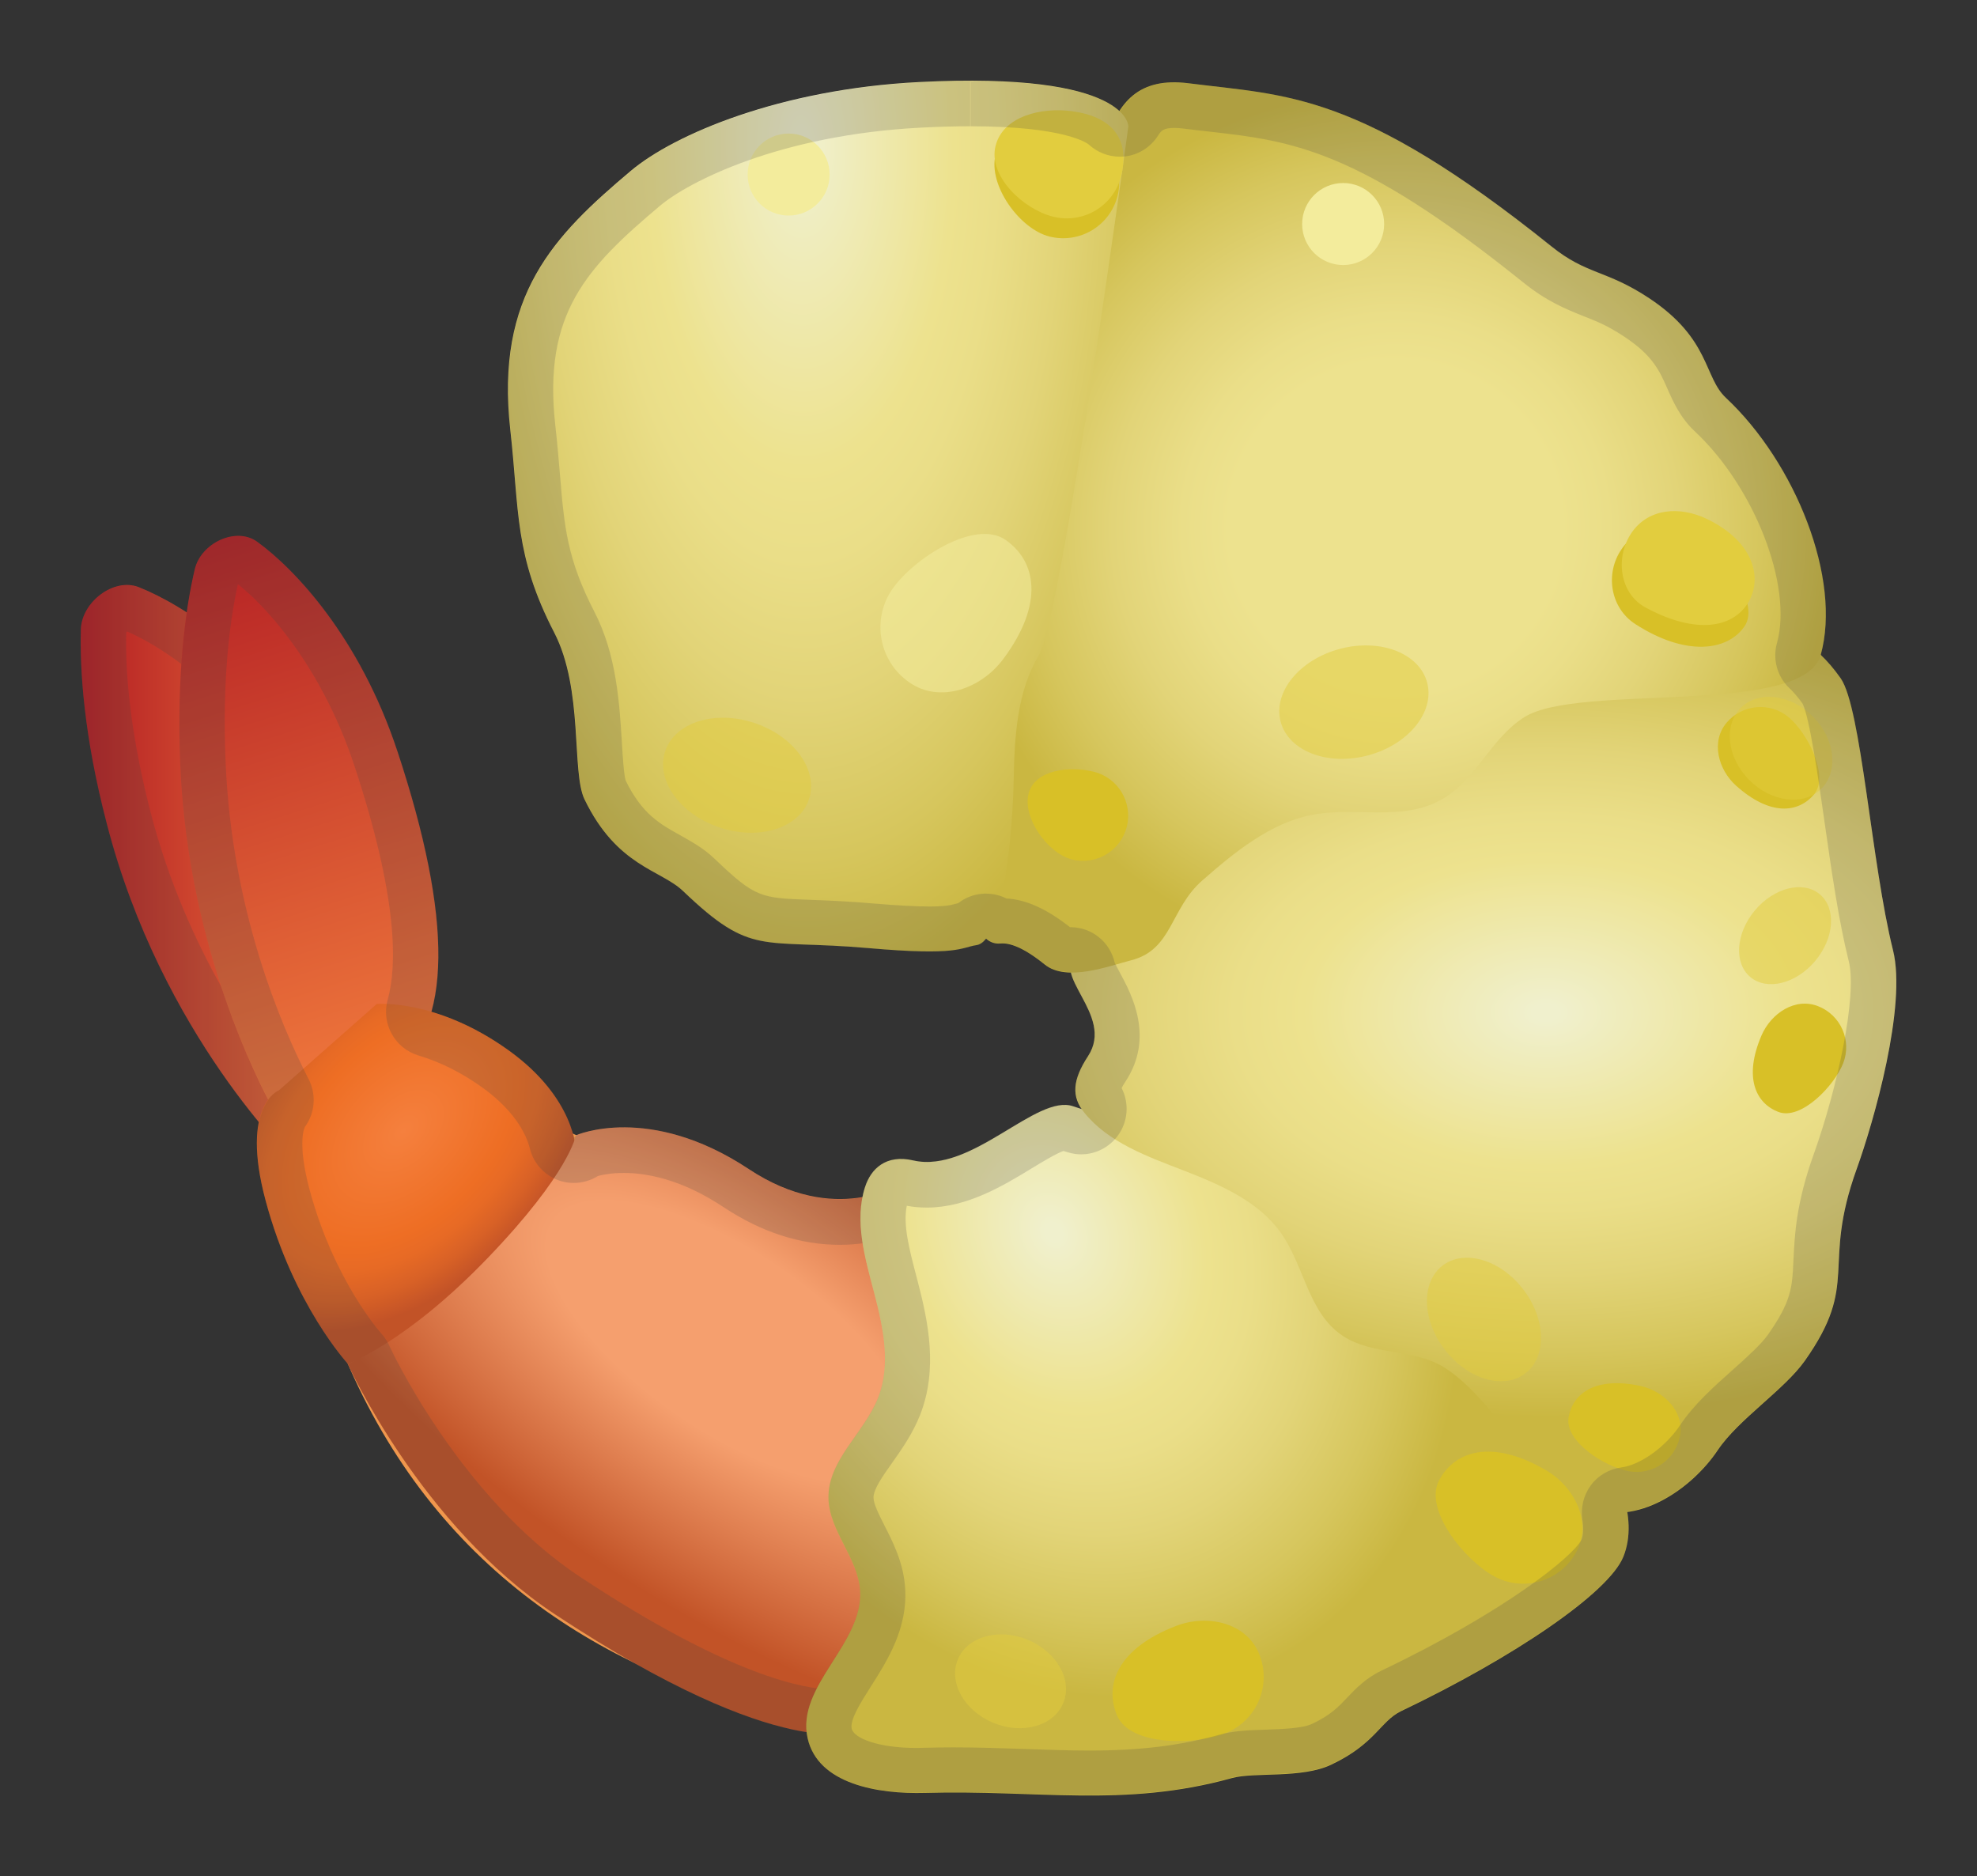 <?xml version="1.0" encoding="UTF-8" standalone="no"?>
<svg
   enable-background="new 0 0 128 128"
   viewBox="0 0 49 46.497"
   version="1.1"
   id="svg152"
   sodipodi:docname="fried-shrimp-noto.svg"
   width="49mm"
   height="46.497mm"
   inkscape:version="1.1.1 (3bf5ae0d25, 2021-09-20)"
   xmlns:inkscape="http://www.inkscape.org/namespaces/inkscape"
   xmlns:sodipodi="http://sodipodi.sourceforge.net/DTD/sodipodi-0.dtd"
   xmlns="http://www.w3.org/2000/svg"
   xmlns:svg="http://www.w3.org/2000/svg">
  <rect x="0" y="0" width="49" height="46.497" fill="#333333" stroke="none"/>
  <defs
     id="defs156" />
  <sodipodi:namedview
     id="namedview154"
     pagecolor="#ffffff"
     bordercolor="#666666"
     borderopacity="1.0"
     inkscape:pageshadow="2"
     inkscape:pageopacity="0.0"
     inkscape:pagecheckerboard="0"
     showgrid="false"
     inkscape:document-units="mm"
     lock-margins="true"
     fit-margin-top="2"
     fit-margin-left="2"
     fit-margin-right="2"
     fit-margin-bottom="2"
     units="mm"
     inkscape:zoom="4.7815298"
     inkscape:cx="92.543604"
     inkscape:cy="87.837997"
     inkscape:window-width="1920"
     inkscape:window-height="1018"
     inkscape:window-x="-6"
     inkscape:window-y="-6"
     inkscape:window-maximized="1"
     inkscape:current-layer="svg152" />
  <linearGradient
     id="e"
     x1="4"
     x2="26.144"
     y1="59.7"
     y2="59.7"
     gradientUnits="userSpaceOnUse"
     gradientTransform="matrix(0.375,0,0,0.375,0.5,-0.748)">
    <stop
       stop-color="#B41F24"
       offset=".013"
       id="stop2" />
    <stop
       stop-color="#F5803E"
       offset=".854"
       id="stop4" />
  </linearGradient>
  <path
     d="m 8.082,18.803 c 2.276,3.746 2.835,6.401 1.534,7.788 -0.514,0.547 -2.325,2.186 -2.325,2.186 0,0 -3.285,-3.112 -4.642,-8.358 -0.574,-2.194 -0.671,-3.81 -0.645,-4.822 0.019,-0.675 0.817,-1.29 1.436,-1.046 1.099,0.435 3.105,1.717 4.642,4.252 z"
     fill="url(#e)"
     id="path7"
     style="fill:url(#e);stroke-width:0.375" />
  <g
     opacity="0.2"
     id="g11"
     transform="matrix(0.375,0,0,0.375,0.5,-0.748)">
    <path
       d="m 7.19,43.64 m -0.12,0.09 c 2.91,1.26 7.3,4.55 10.59,9.97 5.14,8.46 6.76,14.72 4.46,17.16 -0.66,0.7 -2.34,2.27 -3.82,3.64 C 15.68,71.36 10.98,64.77 8.63,55.71 7.2,50.19 6.95,46.2 7.01,43.79 7.02,43.77 7.04,43.75 7.07,43.73 M 7.06,40.66 c -1.47,0 -3.01,1.41 -3.05,2.93 -0.07,2.7 0.19,7.01 1.71,12.87 3.62,13.98 12.38,22.28 12.38,22.28 0,0 4.83,-4.38 6.2,-5.83 3.48,-3.7 1.98,-10.78 -4.09,-20.77 C 16.11,45.38 10.77,41.96 7.84,40.8 7.59,40.7 7.33,40.66 7.06,40.66 Z"
       fill="#434343"
       id="path9" />
  </g>
  <path
     d="m 26.032,2.758 c -3.3,0 -8.257,0 -10.81,3.127 -1.552,1.864 -2.235,2.741 -1.654,5.46 0.904,4.215 3.465,9.28 3.933,9.899 1.477,1.961 1.646,1.819 3.003,1.871 4.177,0.952 4.38,-1.545 6.232,0.469 2.13,2.317 0.019,5.535 -4.331,6.172 C 16.485,30.626 6.777,24.784 7.025,21.443 5.78,38.148 15.041,43.258 26.032,43.258 c 11.185,0 20.252,-9.067 20.252,-20.252 0,-7.526 -4.106,-14.095 -10.203,-17.586 C 33.122,3.726 29.691,2.758 26.032,2.758 Z"
     fill="#f0974d"
     id="path13"
     style="stroke-width:0.375" />
  <linearGradient
     id="d"
     x1="11.835"
     x2="26.835"
     y1="36.385"
     y2="83.885"
     gradientUnits="userSpaceOnUse"
     gradientTransform="matrix(0.375,0,0,0.375,0.5,-0.748)">
    <stop
       stop-color="#B41F24"
       offset=".013"
       id="stop15" />
    <stop
       stop-color="#F5803E"
       offset=".854"
       id="stop17" />
  </linearGradient>
  <path
     d="m 9.848,18.612 c 1.376,4.158 1.372,6.866 -0.116,7.916 -0.589,0.412 -2.599,1.594 -2.599,1.594 0,0 -2.441,-3.772 -2.666,-9.179 -0.094,-2.265 0.131,-3.855 0.36,-4.833 0.15,-0.649 1.016,-1.065 1.545,-0.686 0.934,0.675 2.546,2.377 3.476,5.19 z"
     fill="url(#d)"
     id="path20"
     style="fill:url(#d);stroke-width:0.375" />
  <radialGradient
     id="c"
     cx="25.411"
     cy="76.729"
     r="15.691"
     gradientTransform="matrix(0.261,-0.269,0.173,0.168,-9.907,21.971)"
     gradientUnits="userSpaceOnUse">
    <stop
       stop-color="#F5803E"
       offset="0"
       id="stop22" />
    <stop
       stop-color="#EE6E24"
       offset=".565"
       id="stop24" />
    <stop
       stop-color="#E76A25"
       offset=".699"
       id="stop26" />
    <stop
       stop-color="#D86126"
       offset=".845"
       id="stop28" />
    <stop
       stop-color="#C35327"
       offset=".997"
       id="stop30" />
    <stop
       stop-color="#C25327"
       offset="1"
       id="stop32" />
  </radialGradient>
  <path
     d="m 14.273,28.515 c 0,0 -0.394,0.915 -2.254,2.887 -1.86,1.972 -3.397,2.396 -3.397,2.396 0,0 -1.346,-1.451 -2.04,-4.05 -0.634,-2.37 0.33,-2.726 0.33,-2.726 l 2.426,-2.141 c 0,0 1.477,-0.131 3.251,1.136 1.684,1.2 1.684,2.497 1.684,2.497 z"
     fill="url(#c)"
     id="path35"
     style="fill:url(#c);stroke-width:0.375" />
  <radialGradient
     id="b"
     cx="46.859"
     cy="90.744"
     r="17.667"
     gradientTransform="matrix(0.212,-0.31,0.739,0.505,-58.917,1.954)"
     gradientUnits="userSpaceOnUse">
    <stop
       stop-color="#F59F6E"
       offset=".332"
       id="stop37" />
    <stop
       stop-color="#C25327"
       offset=".956"
       id="stop39" />
  </radialGradient>
  <path
     d="m 22.32,29.328 0.221,0.289 c 2.542,3.311 2.606,7.901 0.15,11.279 l -1.451,1.995 c 0,0 -1.785,0.877 -7.481,-2.884 -3.33,-2.201 -5.141,-6.209 -5.141,-6.209 0,0 1.447,-0.517 3.476,-2.629 2.029,-2.111 2.179,-3.033 2.179,-3.033 0,0 1.807,-0.806 4.286,0.836 2.156,1.429 3.761,0.356 3.761,0.356 z"
     fill="url(#b)"
     id="path42"
     style="fill:url(#b);stroke-width:0.375" />
  <g
     opacity="0.2"
     id="g46"
     transform="matrix(0.375,0,0,0.375,0.5,-0.748)">
    <path
       d="m 14.39,40.6 c 2.45,1.96 5.75,6.1 7.69,11.97 2.93,8.86 2.82,13.31 2.21,15.49 -0.44,1.58 0.47,3.22 2.04,3.69 1.42,0.42 2.82,1.12 4.17,2.08 2.41,1.72 3.02,3.4 3.18,4.04 0.25,1.06 1.06,1.89 2.1,2.19 0.27,0.08 0.54,0.11 0.81,0.11 0.56,0 1.12,-0.16 1.6,-0.46 0.33,-0.09 0.92,-0.2 1.72,-0.2 1.45,0 3.77,0.39 6.58,2.26 2.49,1.65 5.07,2.49 7.68,2.49 1.14,0 2.14,-0.17 2.98,-0.39 5.18,7.64 5.07,17.92 -0.4,25.45 l -3.14,4.32 c -1.7,-0.02 -6.59,-0.82 -16.59,-7.43 -8.02,-5.3 -12.59,-15.2 -12.63,-15.3 -0.13,-0.29 -0.31,-0.56 -0.52,-0.79 -0.03,-0.03 -3.14,-3.5 -4.75,-9.54 -0.83,-3.1 -0.31,-4.1 -0.31,-4.1 0.68,-0.92 0.78,-2.14 0.26,-3.16 -1.88,-3.65 -5.08,-11.23 -5.49,-20.91 -0.24,-5.57 0.29,-9.46 0.81,-11.81 m 0.02,-3.19 c -1.25,0 -2.58,0.94 -2.87,2.22 -0.6,2.61 -1.21,6.85 -0.96,12.89 0.43,10.33 3.89,18.4 5.82,22.16 -0.61,0.82 -1.24,2.67 -0.18,6.66 1.85,6.92 5.44,10.8 5.44,10.8 0,0 4.83,10.69 13.71,16.56 10.35,6.84 15.86,7.93 18.32,7.93 1.15,0 1.63,-0.24 1.63,-0.24 l 3.87,-5.32 c 6.55,-9.01 6.38,-21.25 -0.4,-30.08 L 58.2,80.22 c 0,0 -1.54,1.03 -4.01,1.03 -1.65,0 -3.72,-0.46 -6.02,-1.99 -3.33,-2.21 -6.21,-2.76 -8.24,-2.76 -2,0 -3.18,0.53 -3.18,0.53 l -0.13,0.13 c -0.3,-1.23 -1.25,-3.57 -4.35,-5.78 -1.88,-1.34 -3.63,-2.09 -5.07,-2.51 1.06,-3.79 0.28,-9.59 -2.25,-17.24 -2.48,-7.5 -6.77,-12.04 -9.27,-13.84 -0.4,-0.26 -0.83,-0.38 -1.27,-0.38 z"
       fill="#434343"
       id="path44" />
  </g>
  <radialGradient
     id="a"
     cx="68.31"
     cy="83.387"
     r="31.85"
     gradientTransform="matrix(0.163,0.338,-0.271,0.131,37.579,-3.469)"
     gradientUnits="userSpaceOnUse">
    <stop
       stop-color="#F0F0CD"
       offset=".021"
       id="stop48" />
    <stop
       stop-color="#EDE28E"
       offset=".378"
       id="stop50" />
    <stop
       stop-color="#EADE88"
       offset=".486"
       id="stop52" />
    <stop
       stop-color="#E2D478"
       offset=".646"
       id="stop54" />
    <stop
       stop-color="#D6C65D"
       offset=".835"
       id="stop56" />
    <stop
       stop-color="#CAB741"
       offset=".999"
       id="stop58" />
  </radialGradient>
  <path
     d="m 21.442,29.411 c -0.274,0.844 -0.004,1.759 0.221,2.617 0.225,0.859 0.427,1.789 0.101,2.614 -0.341,0.87 -1.245,1.545 -1.23,2.482 0.011,0.814 0.731,1.481 0.784,2.291 0.086,1.324 -1.594,2.366 -1.301,3.663 0.255,1.136 1.744,1.387 2.906,1.354 2.779,-0.082 4.931,0.375 7.608,-0.367 0.566,-0.157 1.725,0.019 2.467,-0.334 1.091,-0.517 1.215,-1.076 1.725,-1.324 2.805,-1.339 5.152,-2.936 5.512,-3.828 0.784,-1.946 -2.141,-4.983 -3.765,-6.393 C 33.49,29.598 32.376,29.508 29.785,28.323 28.908,27.922 27.509,27.731 26.598,27.416 c -0.911,-0.315 -2.512,1.676 -3.963,1.342 -0.682,-0.157 -1.05,0.214 -1.192,0.652 z"
     fill="url(#a)"
     id="path61"
     style="fill:url(#a);stroke-width:0.375" />
  <radialGradient
     id="h"
     cx="100.84"
     cy="68.844"
     r="42.408"
     gradientTransform="matrix(0.375,0,0,0.237,0.5,8.775)"
     gradientUnits="userSpaceOnUse">
    <stop
       stop-color="#F0F0CD"
       offset=".021"
       id="stop63" />
    <stop
       stop-color="#EDE28E"
       offset=".378"
       id="stop65" />
    <stop
       stop-color="#EADE88"
       offset=".486"
       id="stop67" />
    <stop
       stop-color="#E2D478"
       offset=".646"
       id="stop69" />
    <stop
       stop-color="#D6C65D"
       offset=".835"
       id="stop71" />
    <stop
       stop-color="#CAB741"
       offset=".999"
       id="stop73" />
  </radialGradient>
  <path
     d="m 26.868,27.566 c 0.6,0.75 1.575,1.095 2.475,1.444 0.9,0.349 1.845,0.757 2.4,1.537 0.585,0.821 0.679,1.98 1.526,2.55 0.735,0.495 1.744,0.319 2.501,0.776 1.237,0.75 2.299,2.917 3.626,3.48 1.162,0.495 2.535,-0.45 3.18,-1.417 0.51,-0.761 1.646,-1.492 2.156,-2.212 1.38,-1.954 0.401,-2.299 1.286,-4.755 0.424,-1.177 1.245,-4.042 0.9,-5.422 -0.54,-2.167 -0.784,-6.003 -1.297,-6.738 -1.301,-1.852 -2.977,-1.474 -6.093,-0.671 -3.975,1.024 -6.404,2.392 -8.883,3.885 -2.021,1.219 -3.101,3 -3.903,3.555 -0.802,0.555 0.907,1.556 0.225,2.595 -0.39,0.596 -0.412,1.005 -0.097,1.395 z"
     fill="url(#h)"
     id="path76"
     style="fill:url(#h);stroke-width:0.375" />
  <radialGradient
     id="g"
     cx="90.894"
     cy="36.854"
     r="28.941"
     gradientUnits="userSpaceOnUse"
     gradientTransform="matrix(0.375,0,0,0.375,0.5,-0.748)">
    <stop
       stop-color="#EDE28E"
       offset=".378"
       id="stop78" />
    <stop
       stop-color="#EADE88"
       offset=".486"
       id="stop80" />
    <stop
       stop-color="#E2D478"
       offset=".646"
       id="stop82" />
    <stop
       stop-color="#D6C65D"
       offset=".835"
       id="stop84" />
    <stop
       stop-color="#CAB741"
       offset=".999"
       id="stop86" />
  </radialGradient>
  <path
     d="m 28.034,23.798 c 1.027,-0.259 0.964,-1.275 1.762,-1.976 0.799,-0.701 1.684,-1.425 2.715,-1.627 1.087,-0.214 2.239,0.176 3.225,-0.386 0.855,-0.487 1.211,-1.511 2.044,-2.036 1.357,-0.855 6.918,-0.004 7.346,-1.541 C 45.65,14.345 44.499,11.472 42.778,9.86 42.223,9.343 42.399,8.401 40.873,7.389 39.808,6.684 39.328,6.812 38.454,6.107 33.655,2.256 31.904,2.376 29.463,2.064 26.999,1.753 27.378,4.483 26.519,7.745 25.421,11.907 24.273,13.392 23.947,18.196 c -0.12,1.755 0.135,3.39 0.334,4.762 0.037,0.255 0.259,0.45 0.514,0.424 0.221,-0.022 0.566,0.09 1.099,0.521 0.547,0.442 1.609,0.03 2.141,-0.105 z"
     fill="url(#g)"
     id="path89"
     style="fill:url(#g);stroke-width:0.375" />
  <radialGradient
     id="f"
     cx="51.677"
     cy="11.534"
     r="56.404"
     gradientTransform="matrix(-0.003,-0.375,0.177,-0.001,17.974,22.969)"
     gradientUnits="userSpaceOnUse">
    <stop
       stop-color="#F0F0CD"
       offset=".021"
       id="stop91" />
    <stop
       stop-color="#EDE28E"
       offset=".378"
       id="stop93" />
    <stop
       stop-color="#EADE88"
       offset=".486"
       id="stop95" />
    <stop
       stop-color="#E2D478"
       offset=".646"
       id="stop97" />
    <stop
       stop-color="#D6C65D"
       offset=".835"
       id="stop99" />
    <stop
       stop-color="#CAB741"
       offset=".999"
       id="stop101" />
  </radialGradient>
  <path
     d="m 25.124,19.347 c 0.019,-1.065 0.079,-2.205 0.622,-3.105 0.574,-0.949 2.22,-13.109 2.22,-13.109 0,0 0.041,-1.365 -5.193,-1.099 -3.435,0.176 -6.063,1.294 -7.139,2.201 -1.901,1.601 -3.363,3.075 -2.985,6.427 0.225,2.01 0.094,3.09 1.087,5.013 0.731,1.414 0.424,3.45 0.75,4.132 0.806,1.669 1.89,1.744 2.445,2.276 1.717,1.642 1.909,1.177 4.608,1.414 2.224,0.195 2.269,-0.015 2.662,-0.075 0.697,-0.101 0.904,-3.011 0.922,-4.076 z"
     fill="url(#f)"
     id="path104"
     style="fill:url(#f);stroke-width:0.375" />
  <path
     d="m 43.235,15.526 c -0.42,0.607 -1.447,0.75 -2.704,-0.06 -0.619,-0.401 -0.757,-1.249 -0.341,-1.856 0.416,-0.607 1.249,-0.757 1.856,-0.341 0.611,0.42 1.609,1.65 1.189,2.257 z"
     fill="#d8c027"
     id="path106"
     style="stroke-width:0.375" />
  <path
     d="m 43.292,14.99 c -0.42,0.607 -1.342,0.697 -2.509,0.064 -0.649,-0.352 -0.757,-1.249 -0.341,-1.856 0.42,-0.607 1.192,-0.656 1.856,-0.341 1.207,0.577 1.41,1.526 0.994,2.134 z"
     fill="#e2cd3e"
     id="path108"
     style="stroke-width:0.375" />
  <ellipse
     transform="rotate(-15.023)"
     cx="27.899"
     cy="25.504"
     rx="1.879"
     ry="1.365"
     fill="#e2cd3e"
     opacity="0.5"
     id="ellipse110"
     style="stroke-width:0.375" />
  <ellipse
     transform="rotate(-71.567)"
     cx="-12.45"
     cy="23.406"
     rx="1.365"
     ry="1.879"
     fill="#e2cd3e"
     opacity="0.5"
     id="ellipse112"
     style="stroke-width:0.375" />
  <ellipse
     transform="rotate(-37.54)"
     cx="9.24"
     cy="48.339"
     rx="1.226"
     ry="1.684"
     fill="#e2cd3e"
     opacity="0.5"
     id="ellipse114"
     style="stroke-width:0.375" />
  <ellipse
     transform="rotate(-49.953)"
     cx="10.716"
     cy="48.788"
     rx="1.339"
     ry="0.975"
     fill="#e2cd3e"
     opacity="0.5"
     id="ellipse116"
     style="stroke-width:0.375" />
  <g
     opacity="0.57"
     id="g120"
     transform="matrix(0.375,0,0,0.375,0.5,-0.748)">
    <path
       d="m 65.12,37.67 c 2.02,1.39 2.6,4.19 -0.14,7.87 -1.46,1.97 -4.19,2.95 -6.2,1.56 -2.02,-1.39 -2.53,-4.15 -1.14,-6.17 1.4,-2.02 5.46,-4.65 7.48,-3.26 z"
       fill="#f3ec9c"
       id="path118" />
  </g>
  <path
     d="m 44.96,19.688 c -0.39,0.461 -1.087,0.54 -1.931,-0.217 -0.45,-0.405 -0.626,-1.099 -0.236,-1.56 0.39,-0.461 1.08,-0.521 1.541,-0.135 0.461,0.386 1.012,1.447 0.626,1.912 z"
     fill="#d8c027"
     id="path122"
     style="stroke-width:0.375" />
  <ellipse
     transform="rotate(-44.708)"
     cx="18.328"
     cy="44.234"
     rx="1.114"
     ry="1.414"
     fill="#e2cd3e"
     opacity="0.5"
     id="ellipse124"
     style="stroke-width:0.375" />
  <ellipse
     transform="rotate(-67.574)"
     cx="-28.96"
     cy="39.047"
     rx="1.114"
     ry="1.414"
     fill="#e2cd3e"
     opacity="0.5"
     id="ellipse126"
     style="stroke-width:0.375" />
  <path
     d="m 27.689,42.52 c -0.326,-0.761 0.007,-1.665 1.455,-2.224 0.772,-0.3 1.729,-0.09 2.055,0.671 0.326,0.761 -0.026,1.642 -0.787,1.969 -0.761,0.322 -2.396,0.341 -2.722,-0.416 z"
     fill="#d8c027"
     id="path128"
     style="stroke-width:0.375" />
  <path
     d="m 35.668,36.685 c 0.39,-0.731 1.305,-1.031 2.647,-0.251 0.716,0.416 1.147,1.294 0.757,2.021 -0.39,0.731 -1.297,1.005 -2.029,0.615 C 36.313,38.68 35.278,37.416 35.668,36.685 Z"
     fill="#d8c027"
     id="path130"
     style="stroke-width:0.375" />
  <path
     d="m 38.878,35.122 c 0.105,-0.596 0.671,-1.012 1.777,-0.776 0.589,0.127 1.091,0.637 0.986,1.23 -0.105,0.592 -0.671,0.99 -1.267,0.885 -0.596,-0.105 -1.601,-0.742 -1.496,-1.339 z"
     fill="#d8c027"
     id="path132"
     style="stroke-width:0.375" />
  <path
     d="m 44.075,27.555 c -0.562,-0.217 -0.862,-0.855 -0.416,-1.894 0.24,-0.555 0.836,-0.945 1.399,-0.727 0.562,0.217 0.844,0.851 0.626,1.414 -0.221,0.562 -1.046,1.425 -1.609,1.207 z"
     fill="#d8c027"
     id="path134"
     style="stroke-width:0.375" />
  <g
     fill="#f3ec9c"
     id="g140"
     transform="matrix(0.375,0,0,0.375,0.5,-0.748)">
    <circle
       cx="50.79"
       cy="13.53"
       r="2.71"
       id="circle136" />
    <circle
       cx="87.44"
       cy="16.8"
       r="2.71"
       id="circle138" />
  </g>
  <path
     d="m 27.7,4.847 c -0.184,0.746 -0.937,1.2 -1.684,1.016 -0.746,-0.184 -1.526,-1.275 -1.342,-2.021 0.184,-0.746 1.264,-0.866 2.01,-0.682 0.746,0.187 1.2,0.941 1.016,1.687 z"
     fill="#d8c027"
     id="path142"
     style="stroke-width:0.375" />
  <path
     d="m 27.79,4.355 c -0.184,0.746 -0.937,1.2 -1.684,1.016 -0.746,-0.184 -1.616,-1.009 -1.432,-1.751 0.184,-0.746 1.151,-0.971 1.909,-0.862 1.151,0.161 1.391,0.851 1.207,1.597 z"
     fill="#e2cd3e"
     id="path144"
     style="stroke-width:0.375" />
  <path
     d="m 27.929,20.483 c -0.15,0.6 -0.757,0.967 -1.357,0.817 -0.6,-0.15 -1.23,-1.027 -1.08,-1.627 0.15,-0.6 1.02,-0.697 1.62,-0.547 0.6,0.15 0.964,0.757 0.817,1.357 z"
     fill="#d8c027"
     id="path146"
     style="stroke-width:0.375" />
  <g
     opacity="0.2"
     id="g150"
     transform="matrix(0.375,0,0,0.375,0.5,-0.748)">
    <path
       d="m 62.81,7.34 v 3 c 6.42,0 7.8,1.19 7.82,1.21 0.56,0.51 1.29,0.8 2.04,0.8 0.13,0 0.25,-0.01 0.38,-0.02 0.88,-0.11 1.66,-0.61 2.14,-1.35 0.22,-0.35 0.37,-0.53 1.09,-0.53 0.18,0 0.37,0.01 0.58,0.04 0.58,0.07 1.15,0.14 1.72,0.2 5.46,0.62 9.76,1.12 20.75,9.96 1.59,1.28 2.86,1.78 3.98,2.23 0.87,0.34 1.62,0.64 2.69,1.35 1.9,1.25 2.35,2.27 2.87,3.45 0.38,0.86 0.85,1.92 1.82,2.83 3.93,3.67 6.46,10.18 5.43,13.95 -0.31,1.07 -0.01,2.23 0.81,3.01 0.31,0.29 0.59,0.63 0.88,1.03 0.47,0.98 1.06,5.1 1.45,7.84 0.46,3.23 0.94,6.56 1.6,9.19 0.57,2.28 -0.76,8.38 -2.31,12.72 -1.18,3.28 -1.27,5.37 -1.35,7.05 -0.08,1.79 -0.13,2.69 -1.7,4.92 -0.46,0.64 -1.39,1.48 -2.3,2.29 -1.27,1.13 -2.58,2.3 -3.5,3.68 -0.95,1.42 -2.61,2.62 -3.88,2.78 -0.8,0.11 -1.53,0.53 -2.01,1.18 -0.48,0.65 -0.68,1.47 -0.56,2.27 0.09,0.56 0.07,1.02 -0.06,1.33 -0.53,1.07 -4.96,4.7 -13.22,8.65 -1.05,0.5 -1.73,1.22 -2.27,1.79 -0.59,0.62 -1.09,1.15 -2.32,1.73 -0.64,0.3 -1.97,0.34 -3.04,0.38 -1.09,0.03 -2.12,0.07 -3.06,0.33 -2.65,0.73 -5.23,1.05 -8.64,1.05 -1.35,0 -2.71,-0.05 -4.15,-0.1 -1.53,-0.05 -3.11,-0.11 -4.78,-0.11 -0.66,0 -1.33,0.01 -2.01,0.03 -0.15,0 -0.29,0.01 -0.44,0.01 -2.6,0 -4.16,-0.66 -4.3,-1.27 -0.13,-0.59 0.58,-1.71 1.27,-2.8 1.09,-1.71 2.44,-3.84 2.26,-6.51 -0.11,-1.67 -0.81,-3.03 -1.37,-4.13 -0.35,-0.69 -0.71,-1.4 -0.72,-1.82 -0.01,-0.56 0.59,-1.41 1.23,-2.31 0.64,-0.91 1.36,-1.93 1.85,-3.17 1.19,-3.03 0.54,-6.15 -0.16,-8.83 l -0.1,-0.38 c -0.45,-1.72 -0.88,-3.35 -0.62,-4.61 0.43,0.08 0.87,0.12 1.32,0.12 2.65,0 5.03,-1.43 6.93,-2.59 0.66,-0.4 1.61,-0.98 2.1,-1.15 0.06,0.02 0.11,0.03 0.17,0.05 l 0.14,0.04 c 0.29,0.09 0.58,0.13 0.87,0.13 0.93,0 1.82,-0.44 2.4,-1.21 0.69,-0.92 0.79,-2.15 0.27,-3.17 0.05,-0.1 0.13,-0.25 0.26,-0.44 1.92,-2.92 0.39,-5.76 -0.34,-7.12 -0.14,-0.25 -0.34,-0.64 -0.38,-0.73 -0.3,-1.35 -1.49,-2.32 -2.87,-2.34 h -0.08 c -1.56,-1.22 -2.91,-1.83 -4.21,-1.9 -0.41,-0.21 -0.87,-0.32 -1.34,-0.32 -0.09,0 -0.18,0 -0.27,0.01 -0.58,0.05 -1.12,0.27 -1.57,0.62 -0.06,0.02 -0.11,0.03 -0.16,0.04 -0.33,0.09 -0.65,0.18 -1.75,0.18 -0.92,0 -2.17,-0.07 -3.72,-0.2 -1.73,-0.15 -3.09,-0.2 -4.18,-0.24 -3.25,-0.12 -3.59,-0.13 -6.29,-2.71 -0.73,-0.7 -1.52,-1.13 -2.28,-1.56 -1.35,-0.75 -2.51,-1.39 -3.6,-3.61 -0.12,-0.39 -0.2,-1.61 -0.25,-2.5 -0.16,-2.59 -0.35,-5.81 -1.81,-8.64 -1.82,-3.52 -2,-5.64 -2.29,-9.15 -0.08,-0.94 -0.17,-2.01 -0.3,-3.18 -0.83,-7.4 2.06,-10.42 6.91,-14.51 1.87,-1.58 7.89,-4.69 17.26,-5.17 1.15,-0.06 2.24,-0.09 3.25,-0.09 v -3 m 0.02,0 c -1.03,0 -2.16,0.03 -3.4,0.09 -9.16,0.47 -16.17,3.45 -19.04,5.87 -5.07,4.27 -8.97,8.2 -7.96,17.14 0.6,5.36 0.25,8.24 2.9,13.37 1.95,3.77 1.13,9.2 2,11.02 2.15,4.45 5.04,4.65 6.52,6.07 4.58,4.38 5.09,3.14 12.29,3.77 1.8,0.16 3.06,0.22 3.98,0.22 2.11,0 2.38,-0.31 3.12,-0.42 0.23,-0.04 0.45,-0.19 0.64,-0.44 0.22,0.2 0.51,0.32 0.81,0.32 0.04,0 0.08,0 0.12,-0.01 0.05,0 0.09,-0.01 0.14,-0.01 0.59,0 1.48,0.34 2.79,1.4 0.46,0.37 1.07,0.5 1.71,0.51 0.34,1.5 2.49,3.5 1.14,5.55 -0.95,1.45 -1.06,2.49 -0.42,3.46 -0.19,-0.06 -0.38,-0.11 -0.55,-0.17 -0.18,-0.06 -0.37,-0.09 -0.57,-0.09 -2.28,0 -5.77,3.78 -9.1,3.78 -0.3,0 -0.6,-0.03 -0.9,-0.1 -0.29,-0.07 -0.56,-0.1 -0.81,-0.1 -1.31,0 -2.06,0.85 -2.38,1.84 -0.73,2.25 -0.01,4.69 0.59,6.98 0.6,2.29 1.14,4.77 0.27,6.97 -0.91,2.32 -3.32,4.12 -3.28,6.62 0.03,2.17 1.95,3.95 2.09,6.11 0.23,3.53 -4.25,6.31 -3.47,9.77 0.64,2.86 4.22,3.61 7.22,3.61 0.18,0 0.36,0 0.53,-0.01 0.65,-0.02 1.29,-0.03 1.92,-0.03 3.16,0 6.05,0.2 8.93,0.2 3.05,0 6.09,-0.23 9.45,-1.16 1.51,-0.42 4.6,0.05 6.58,-0.89 2.91,-1.38 3.24,-2.87 4.6,-3.53 7.48,-3.57 13.74,-7.83 14.7,-10.21 0.36,-0.91 0.41,-1.9 0.25,-2.95 2.38,-0.32 4.71,-2.18 5.98,-4.09 1.36,-2.03 4.39,-3.98 5.75,-5.9 3.68,-5.21 1.07,-6.13 3.43,-12.68 1.13,-3.14 3.32,-10.78 2.4,-14.46 -1.44,-5.78 -2.09,-16.01 -3.46,-17.97 -0.42,-0.6 -0.86,-1.11 -1.31,-1.54 1.4,-5.03 -1.67,-12.69 -6.26,-16.99 -1.48,-1.38 -1.01,-3.89 -5.08,-6.59 -2.84,-1.88 -4.12,-1.54 -6.45,-3.42 C 88.42,8.01 83.75,8.33 77.24,7.5 76.9,7.46 76.58,7.44 76.28,7.44 74.54,7.44 73.44,8.14 72.67,9.35 71.71,8.47 69.24,7.34 62.81,7.34 Z"
       fill="#434343"
       id="path148" />
  </g>
</svg>
